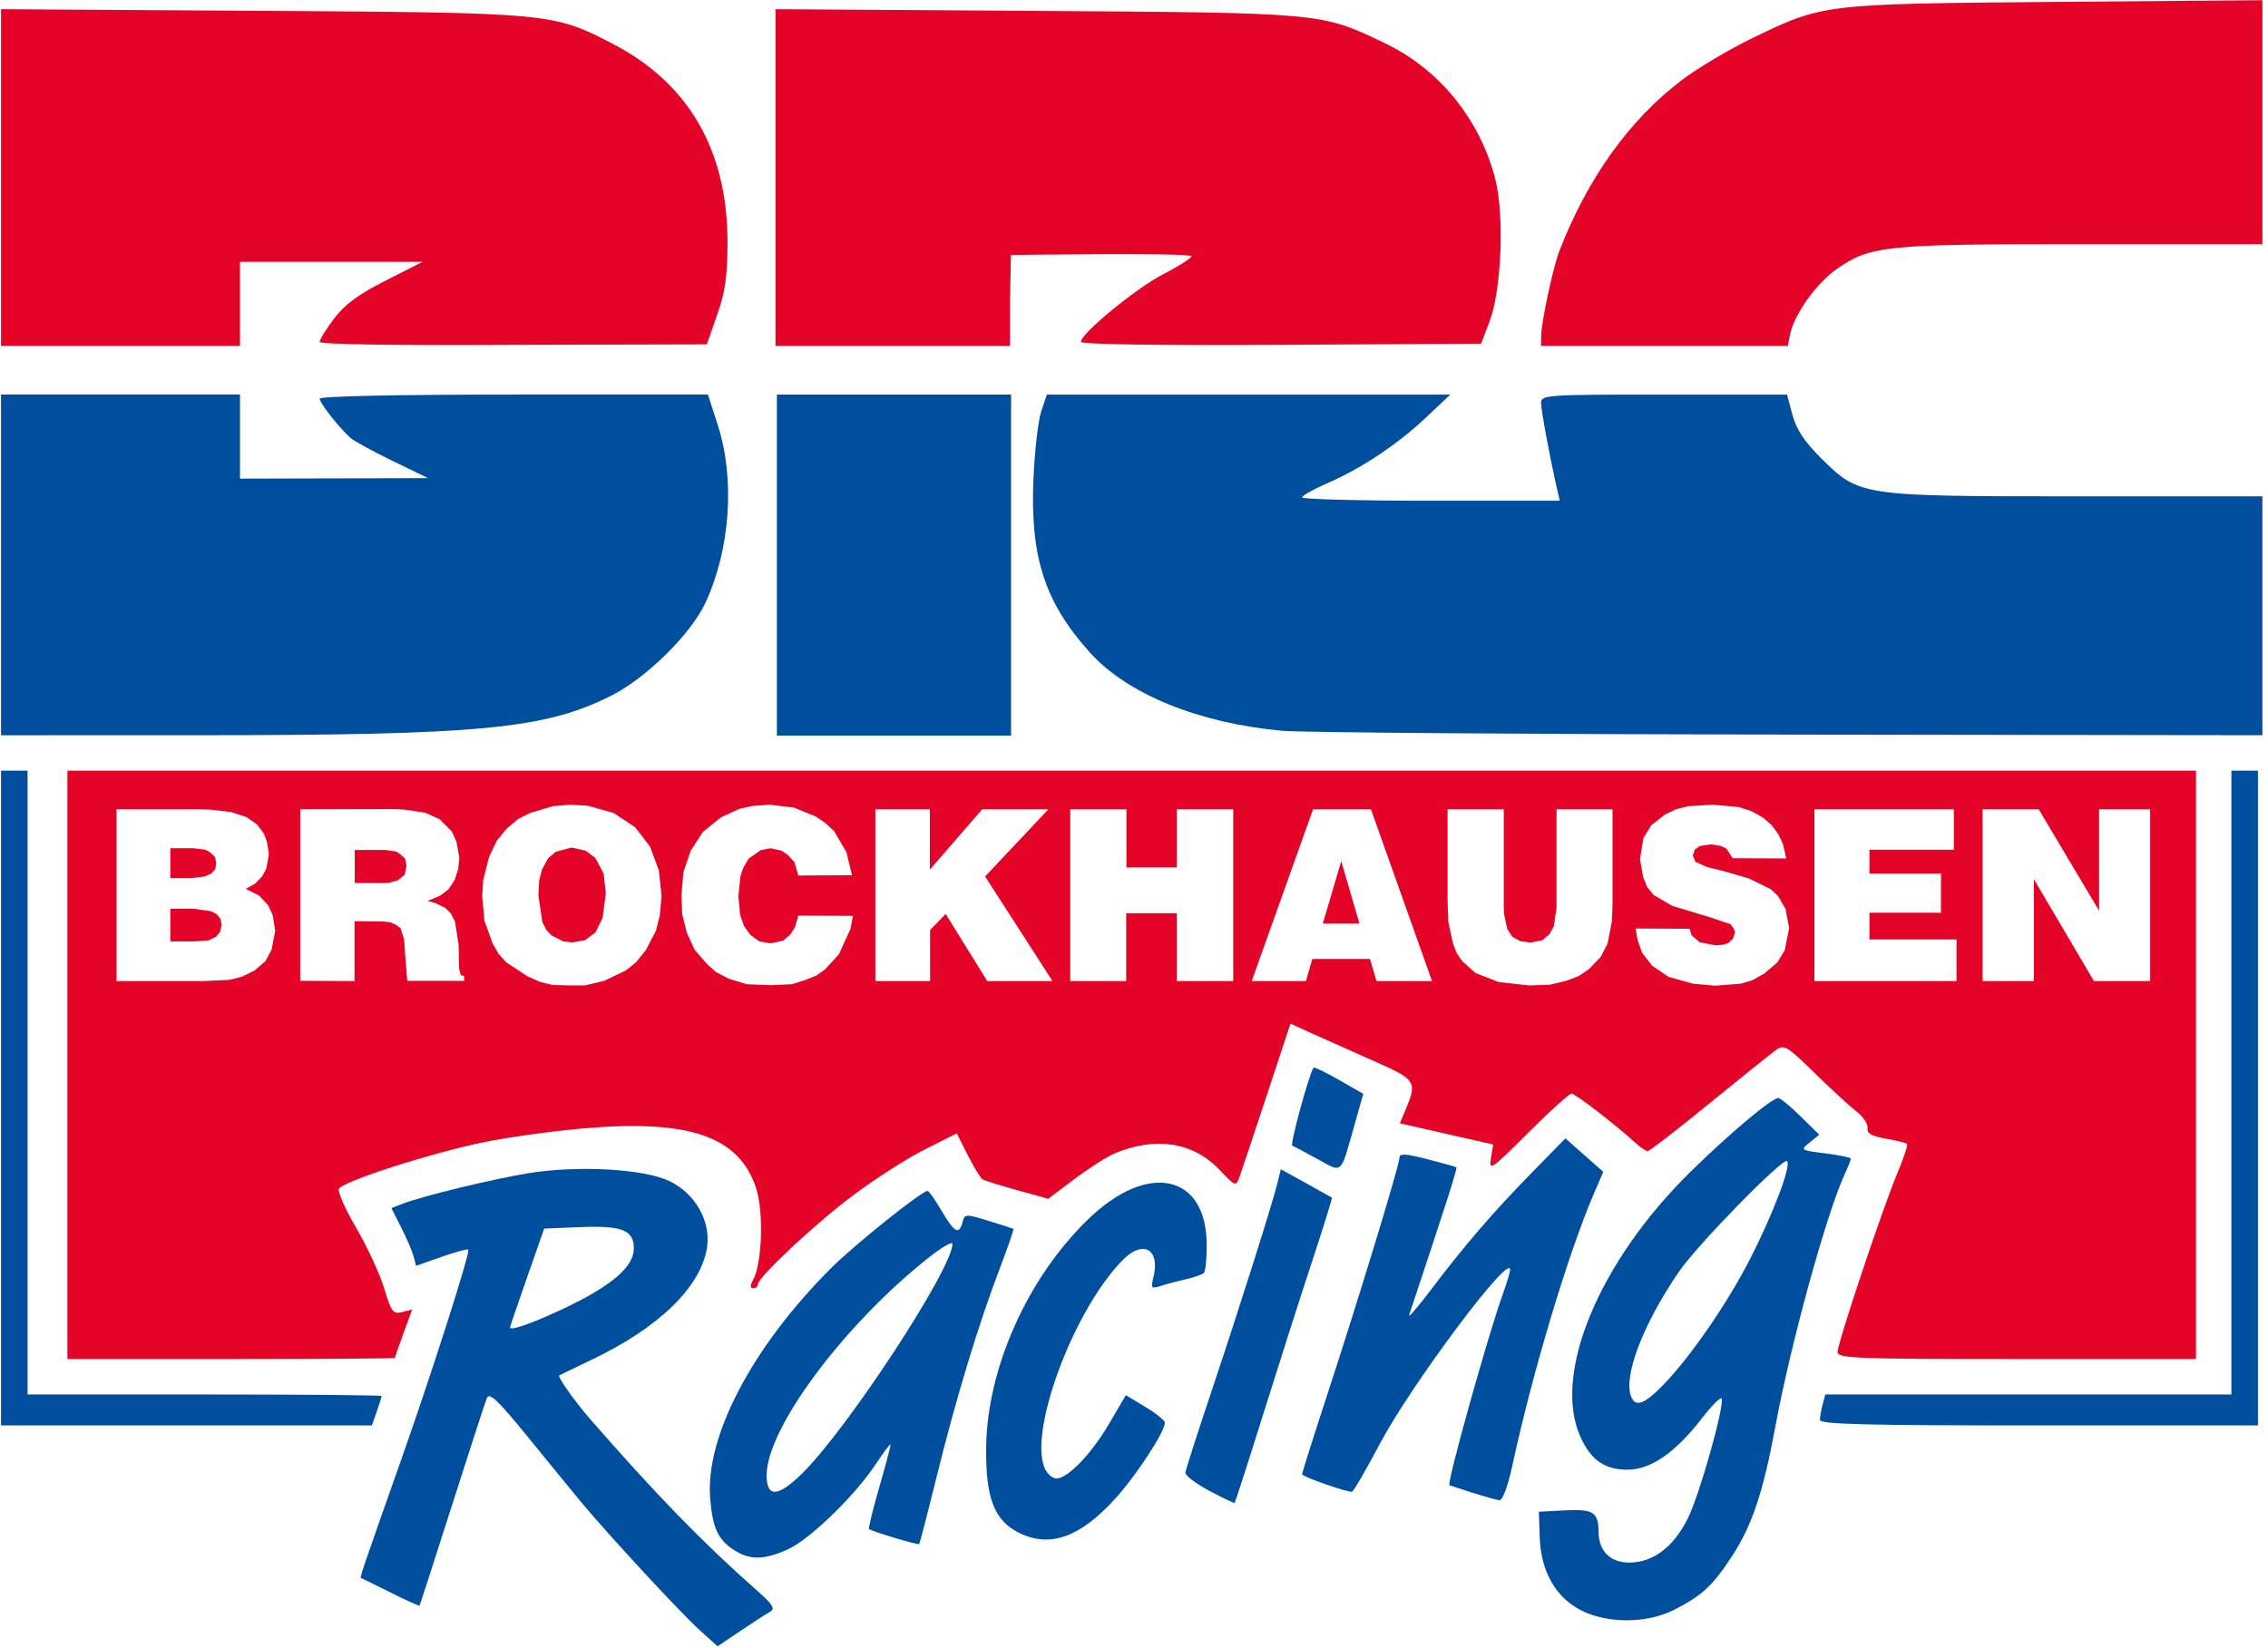 <?xml version="1.0" encoding="UTF-8" standalone="no"?>
<!DOCTYPE svg PUBLIC "-//W3C//DTD SVG 1.1//EN" "http://www.w3.org/Graphics/SVG/1.1/DTD/svg11.dtd">
<svg width="100%" height="100%" viewBox="0 0 278 202" version="1.1" xmlns="http://www.w3.org/2000/svg" xmlns:xlink="http://www.w3.org/1999/xlink" xml:space="preserve" xmlns:serif="http://www.serif.com/" style="fill-rule:evenodd;clip-rule:evenodd;stroke-linejoin:round;stroke-miterlimit:2;">
    <g transform="matrix(1,0,0,1,-15753.7,-5345.54)">
        <g transform="matrix(1,0,0,1,15480,1586.46)">
            <g transform="matrix(1.246,0,0,1.246,38.11,3681.66)">
                <g transform="matrix(1,0,0,1,368.222,128.226)">
                    <path d="M0,-21.012C-1.637,-22.637 -2.428,-23.838 -2.812,-25.272L-3.346,-27.266L-15.444,-27.266C-27.068,-27.266 -27.545,-27.235 -27.545,-26.435C-27.545,-25.713 -26.616,-20.754 -25.929,-17.798L-25.701,-16.819L-38.377,-16.819C-45.348,-16.819 -51.05,-16.967 -51.044,-17.146C-51.041,-17.325 -49.941,-17.946 -48.601,-18.528C-45.229,-19.987 -41.68,-22.351 -38.856,-25.015L-36.471,-27.266L-76.156,-27.266L-76.709,-25.636C-77.012,-24.736 -77.359,-21.749 -77.479,-18.997C-77.817,-11.294 -76.372,-6.833 -71.943,-1.902C-68.256,2.207 -61.226,5.07 -53.012,5.814C-51.096,5.988 -28.616,6.157 -3.056,6.191L43.417,6.254L43.417,-17.255L25.184,-17.255C3.85,-17.255 3.768,-17.266 0,-21.012" style="fill:rgb(0,79,159);fill-rule:nonzero;"/>
                </g>
                <g transform="matrix(1,0,0,1,247.644,153.834)">
                    <path d="M0,-7.276L-0.957,-7.995L-2.346,-8.305L-3.925,-7.875L-4.667,-7.228L-5.264,-6.103L-5.528,-5.05L-5.601,-3.567L-5.218,-0.981L-4.834,-0.216L-4.332,0.334L-3.159,0.932L-2.273,1.029L-1.005,0.812L0.024,0.024L0.719,-1.389L1.029,-3.805L0.813,-5.745L0,-7.276Z" style="fill:rgb(228,4,40);fill-rule:nonzero;"/>
                </g>
                <g transform="matrix(1,0,0,1,209.208,145.768)">
                    <path d="M0,2.608L0.623,2.344L1.053,1.866L1.149,1.292L1.005,0.671L0.55,0.239L0.072,-0.024L-1.053,-0.168L-3.375,-0.168L-3.375,2.776L-1.293,2.776L0,2.608Z" style="fill:rgb(228,4,40);fill-rule:nonzero;"/>
                </g>
                <g transform="matrix(1,0,0,1,288.436,67.346)">
                    <path d="M0,24.517L0.091,19.879C0.091,19.879 17.849,19.621 17.847,20.008C17.846,20.187 16.597,20.982 15.069,21.77C12.378,23.161 6.966,27.609 6.966,28.429C6.966,28.673 14.781,28.788 26.65,28.719L46.338,28.607L47.171,26.429C48.356,23.335 48.652,15.979 47.736,12.402C46.229,6.522 42.237,1.605 36.888,-0.957C30.576,-3.979 30.881,-3.951 2.503,-4.138L-23.073,-4.308L-23.073,28.825L0,28.825L0,24.517Z" style="fill:rgb(228,4,40);fill-rule:nonzero;"/>
                </g>
                <g transform="matrix(1,0,0,1,210.381,154.24)">
                    <path d="M0,-2.154L-0.526,-2.442L-2.226,-2.68L-4.548,-2.68L-4.548,0.526L-2.202,0.526L-0.791,0.43L-0.048,0.072L0.334,-0.383L0.502,-1.077L0.382,-1.7L0,-2.154Z" style="fill:rgb(228,4,40);fill-rule:nonzero;"/>
                </g>
                <g transform="matrix(1,0,0,1,263.576,182.243)">
                    <path d="M0,36.424C-5.323,31.727 -9.936,26.986 -16.467,19.498C-17.937,17.812 -19.685,15.339 -19.483,15.224C-19.397,15.176 -17.956,14.482 -16.281,13.68C-9.701,10.538 -5.61,6.579 -4.959,2.727C-4.52,0.129 -6.053,-2.634 -8.628,-3.887C-11.108,-5.091 -17.612,-5.46 -22.491,-4.674C-25.951,-4.113 -32.888,-2.434 -34.846,-1.68L-35.997,-1.235L-35.02,0.696C-34.482,1.759 -33.934,3.036 -33.805,3.535L-33.566,4.445L-31.076,3.569C-29.706,3.088 -28.516,2.764 -28.429,2.85C-28.206,3.073 -32.076,15.176 -35.146,23.853C-38.537,33.439 -39.115,35.135 -39.008,35.153C-38.958,35.164 -37.656,35.802 -36.113,36.573C-34.569,37.346 -33.272,37.935 -33.23,37.879C-33.186,37.828 -31.745,33.374 -30.027,27.988C-28.311,22.6 -26.767,17.857 -26.599,17.448C-26.359,16.862 -25.481,17.701 -22.504,21.366C-20.42,23.93 -18.069,26.804 -17.28,27.755C-14.644,30.925 -7.51,38.633 -5.698,40.268L-3.908,41.884L-1.646,40.361C-0.399,39.524 0.911,38.674 1.266,38.476C1.781,38.188 1.521,37.765 0,36.424M-24.325,10.512C-24.321,10.427 -23.564,8.201 -22.64,5.568L-20.963,0.779L-17.457,0.637C-13.303,0.471 -12.145,0.927 -12.145,2.731C-12.145,4.468 -14.142,6.253 -18.457,8.365C-21.621,9.913 -24.345,10.911 -24.325,10.512" style="fill:rgb(0,79,159);fill-rule:nonzero;"/>
                </g>
                <g transform="matrix(1,0,0,1,228.498,148.568)">
                    <path d="M0,-2.345L-0.431,-2.633L-1.483,-2.8L-4.524,-2.8L-4.524,0.455L-1.604,0.455L-1.173,0.431L-0.287,0.191L0.382,-0.36L0.574,-1.244L0.43,-1.939L0,-2.345Z" style="fill:rgb(228,4,40);fill-rule:nonzero;"/>
                </g>
                <g transform="matrix(1,0,0,1,0,-52.521)">
                    <rect x="265.505" y="153.481" width="23.036" height="33.559" style="fill:rgb(0,79,159);"/>
                </g>
                <g transform="matrix(1,0,0,1,212.686,71.311)">
                    <path d="M0,16.588L17.956,16.588L14.312,18.439C11.641,19.795 10.289,20.792 9.25,22.172C8.473,23.208 7.835,24.239 7.835,24.463C7.835,24.71 15.309,24.824 26.879,24.756L45.922,24.708L46.934,21.812C47.723,19.608 47.95,18.053 47.961,14.779C47.989,5.686 44.189,-0.949 36.732,-4.831C30.814,-7.911 30.62,-7.929 2.069,-8.11L-23.509,-8.271L-23.509,24.859L0,24.859L0,16.588Z" style="fill:rgb(228,4,40);fill-rule:nonzero;"/>
                </g>
                <g transform="matrix(1,0,0,1,249.214,104.856)">
                    <path d="M0,25.728C3.479,23.971 7.839,19.662 9.273,16.564C11.709,11.292 12.184,4.421 10.479,-0.884L9.509,-3.897L-9.59,-3.897C-20.976,-3.897 -28.691,-3.734 -28.691,-3.494C-28.691,-3.064 -26.728,-0.568 -25.647,0.376C-25.286,0.692 -23.423,1.709 -21.508,2.637L-18.026,4.325L-27.277,4.351L-36.527,4.375L-36.527,-3.897L-60.036,-3.897L-60.036,29.625L-40.554,29.622C-12.841,29.616 -6.495,29.007 0,25.728" style="fill:rgb(0,79,159);fill-rule:nonzero;"/>
                </g>
                <g transform="matrix(1,0,0,1,319.203,146.868)">
                    <path d="M0,6.151L3.612,6.151L1.819,0L0,6.151Z" style="fill:rgb(228,4,40);fill-rule:nonzero;"/>
                </g>
                <g transform="matrix(1,0,0,1,318.301,177.715)">
                    <path d="M0,-10.521C-0.427,-9.982 -2.348,-2.942 -2.095,-2.844C-1.925,-2.78 -0.806,-2.187 0.392,-1.528C2.883,-0.155 2.617,0.087 4.001,-4.804L4.889,-7.95L2.506,-9.313C1.195,-10.063 0.068,-10.608 0,-10.521" style="fill:rgb(0,79,159);fill-rule:nonzero;"/>
                </g>
                <g transform="matrix(1,0,0,1,226.14,139.334)">
                    <path d="M0,61.689C0.262,60.935 0.479,60.249 0.479,60.166C0.479,60.081 -7.357,60.014 -16.937,60.014L-34.35,60.014L-34.35,-1.371L-36.961,-1.371L-36.961,63.06L-0.479,63.06L0,61.689Z" style="fill:rgb(0,79,159);fill-rule:nonzero;"/>
                </g>
                <g transform="matrix(1,0,0,1,346.801,206.483)">
                    <path d="M0,-29.042L-1.864,-30.688L-3.728,-32.336L-7.008,-28.986C-10.818,-25.099 -13.671,-21.786 -16.961,-17.429C-18.254,-15.719 -19.212,-14.612 -19.094,-14.973C-15.281,-26.431 -14.33,-29.41 -14.458,-29.491C-14.543,-29.547 -15.836,-29.905 -17.334,-30.291C-19.5,-30.847 -20.055,-30.873 -20.055,-30.422C-20.055,-29.711 -24.022,-16.694 -27.216,-6.93C-28.544,-2.868 -29.632,0.575 -29.632,0.717C-29.632,0.944 -25.382,2.44 -24.733,2.44C-24.595,2.44 -23.368,0.335 -22.007,-2.238C-18.93,-8.061 -9.171,-21.116 -9.171,-19.415C-9.171,-19.186 -9.479,-18.143 -9.858,-17.095C-11.344,-12.978 -15.433,1.665 -15.134,1.798C-15.086,1.82 -14.068,2.15 -12.871,2.533C-11.674,2.915 -10.47,3.248 -10.194,3.27C-9.912,3.294 -9.376,1.839 -8.966,-0.061C-6.989,-9.239 -3.456,-21.027 -0.922,-26.905L0,-29.042Z" style="fill:rgb(0,79,159);fill-rule:nonzero;"/>
                </g>
                <g transform="matrix(1,0,0,1,320.102,207.275)">
                    <path d="M0,-27.303C-0.055,-27.338 -1.211,-27.979 -2.563,-28.727L-5.025,-30.09L-5.309,-28.913C-5.8,-26.868 -9.01,-16.711 -11.732,-8.58C-13.177,-4.271 -14.383,-0.517 -14.415,-0.241C-14.444,0.039 -13.392,0.841 -12.074,1.544C-10.758,2.248 -9.631,2.787 -9.571,2.743C-9.511,2.699 -8.21,-1.335 -6.681,-6.223C-5.149,-11.111 -2.997,-17.84 -1.898,-21.176C-0.798,-24.51 0.058,-27.268 0,-27.303" style="fill:rgb(0,79,159);fill-rule:nonzero;"/>
                </g>
                <g transform="matrix(1,0,0,1,288.772,211.931)">
                    <path d="M0,-28.884C-0.064,-28.92 -1.169,-29.272 -2.451,-29.667C-4.71,-30.362 -4.791,-30.356 -5.006,-29.537C-5.34,-28.254 -5.802,-28.503 -7.062,-30.652C-7.691,-31.728 -8.314,-32.61 -8.441,-32.61C-9.027,-32.61 -15.62,-27.334 -17.965,-24.989C-25.692,-17.269 -30.321,-8.448 -29.833,-2.381C-29.595,0.604 -29.044,1.759 -27.369,2.799C-25.873,3.726 -24.463,3.687 -22.177,2.649C-19.997,1.659 -15.523,-2.693 -13.492,-5.802C-12.721,-6.98 -12.089,-7.8 -12.089,-7.624C-12.089,-7.449 -12.598,-5.539 -13.218,-3.382C-13.841,-1.225 -14.28,0.594 -14.199,0.658C-13.875,0.911 -9.376,2.26 -9.269,2.134C-9.206,2.06 -8.43,-0.938 -7.544,-4.53C-5.667,-12.137 -3.441,-19.482 -1.357,-24.946C-0.545,-27.075 0.064,-28.847 0,-28.884M-20.843,-4.754C-23.198,-2.467 -24.281,-2.431 -24.279,-4.638C-24.279,-9.256 -16.639,-19.502 -8.281,-26.093C-7.024,-27.084 -5.996,-27.676 -5.996,-27.407C-5.996,-24.952 -16.423,-9.043 -20.843,-4.754" style="fill:rgb(0,79,159);fill-rule:nonzero;"/>
                </g>
                <g transform="matrix(1,0,0,1,369.846,138.651)">
                    <path d="M0,56.526C0,57.141 1.854,57.213 17.631,57.213L35.262,57.213L35.262,-0.687L-174.138,-0.687L-174.138,57.213L-158.029,57.213C-149.17,57.213 -141.922,57.162 -141.922,57.099C-141.922,57.036 -141.54,55.939 -141.074,54.663L-140.225,52.342L-141.213,52.588C-142.099,52.814 -142.277,52.579 -142.967,50.278C-143.389,48.868 -144.613,46.212 -145.69,44.374C-146.765,42.536 -147.55,40.78 -147.432,40.473C-147.159,39.763 -138.431,36.951 -133.12,35.861C-130.898,35.404 -126.637,34.811 -123.652,34.542C-113.042,33.581 -108.097,35.249 -106.399,40.362C-105.629,42.684 -105.786,47.747 -106.682,49.419C-106.985,49.988 -106.983,50.248 -106.675,50.248C-106.427,50.248 -106.224,50.088 -106.224,49.891C-106.224,49.174 -100.685,43.982 -96.864,41.114C-94.709,39.496 -91.53,37.461 -89.797,36.59L-86.649,35.007L-85.562,37.155C-84.963,38.338 -84.31,39.403 -84.11,39.529C-83.908,39.651 -82.375,40.133 -80.7,40.596L-77.654,41.441L-75.07,39.498C-73.647,38.43 -71.876,37.299 -71.134,36.985C-67.12,35.29 -63.411,35.857 -60.838,38.559C-59.225,40.253 -59.195,40.262 -58.832,39.278C-58.63,38.727 -57.421,35.111 -56.145,31.243L-53.822,24.209L-51.398,25.308C-50.067,25.91 -47.362,27.116 -45.392,27.986C-41.535,29.691 -41.361,29.954 -42.425,32.499L-43.057,34.013L-38.471,35.055L-33.882,36.099L-34.102,37.467C-34.307,38.742 -34.058,38.57 -30.45,34.964C-28.32,32.835 -26.396,31.093 -26.172,31.093C-25.799,31.093 -21.852,34.139 -19.835,35.98C-19.371,36.406 -18.849,36.753 -18.677,36.753C-18.503,36.753 -15.778,34.647 -12.623,32.072C-9.469,29.499 -6.508,27.12 -6.044,26.788C-5.27,26.233 -4.952,26.423 -2.271,29.05C-0.663,30.626 1.197,32.338 1.86,32.851C2.523,33.363 3.015,34.098 2.95,34.484C2.861,35.004 3.33,35.273 4.74,35.521C5.791,35.708 6.732,35.938 6.835,36.04C6.935,36.141 6.508,37.43 5.887,38.908C4.432,42.366 0,55.627 0,56.526M-154.056,16.929L-154.654,18.054L-155.707,18.963L-156.952,19.586L-158.173,19.897L-160.733,20.017L-169.302,20.017L-169.302,3.12L-161.62,3.12L-160.135,3.144L-158.053,3.384L-156.522,3.886L-155.493,4.603L-154.822,5.49L-154.51,6.302L-154.32,7.523L-154.558,8.913L-154.966,9.701L-155.659,10.42L-156.594,10.946L-155.301,11.592L-154.392,12.549L-153.936,13.554L-153.698,15.086L-154.056,16.929ZM-140.703,19.992L-140.893,17.672L-141.013,15.924L-141.372,14.799L-141.898,14.441L-142.424,14.225L-143.143,14.153L-145.895,14.129L-145.895,20.017L-151.233,19.992L-151.233,3.12L-141.97,3.096L-141.013,3.144L-138.932,3.454L-137.519,4.101L-136.321,5.297L-135.867,6.302L-135.581,7.906L-135.701,9.031L-136.059,10.109L-136.658,10.994L-137.47,11.617L-138.715,12.143L-138.021,12.311L-136.968,12.814L-136.417,13.364L-136.011,14.153L-135.653,16.474L-135.604,18.797L-135.437,19.443L-135.126,19.515L-135.102,19.992L-140.703,19.992ZM-115.86,13.554L-116.243,15.061L-117.224,16.953L-118.181,18.15L-119.187,18.963L-121.317,19.992L-123.23,20.448L-124.596,20.448L-126.415,20.4L-127.61,20.112L-128.855,19.561L-130.937,18.198L-131.728,17.336L-132.302,16.331L-133.115,14.081L-133.331,11.64L-133.235,10.086L-132.66,7.811L-131.896,6.206L-130.913,5.011L-129.812,4.077L-128.617,3.478L-126.391,2.81L-124.668,2.665L-122.944,2.761L-120.406,3.478L-118.276,4.891L-116.817,6.805L-115.955,9.127L-115.692,11.64L-115.86,13.554ZM-97.097,14.872L-98.246,17.383L-99.609,18.869L-100.448,19.465L-101.501,19.897L-102.864,20.328L-104.946,20.423L-107.292,20.328L-109.039,19.801L-110.332,19.13L-111.193,18.366L-112.438,16.929L-113.204,15.254L-113.659,13.436L-113.731,11.545L-113.539,9.295L-112.82,7.189L-111.623,5.346L-109.854,3.91L-108.034,3.072L-106.717,2.785L-105.066,2.665L-102.65,2.952L-100.496,3.838L-99.585,4.461L-98.725,5.25L-97.503,7.332L-96.953,9.605L-102.242,9.63L-102.602,8.338L-103.248,7.62L-103.869,7.189L-104.97,6.949L-105.953,7.141L-107.125,7.978L-107.652,8.865L-107.938,9.725L-108.13,11.665L-107.962,13.506L-107.58,14.607L-106.933,15.494L-106.071,16.117L-104.97,16.306L-103.727,16.045L-103.008,15.422L-102.554,14.704L-102.242,13.579L-96.857,13.602L-97.097,14.872ZM-83.646,20.017L-87.739,13.412L-89.271,14.992L-89.271,20.017L-94.655,20.017L-94.655,3.12L-89.295,3.12L-89.295,9.054L-84.148,3.12L-77.64,3.12L-83.862,9.725L-77.233,20.017L-83.646,20.017ZM-59.45,20.017L-65.003,20.017L-65.003,13.34L-69.981,13.34L-69.981,20.017L-75.485,20.017L-75.485,3.12L-69.957,3.12L-69.957,8.84L-65.003,8.84L-65.003,3.12L-59.45,3.12L-59.45,20.017ZM-45.354,20.017L-45.999,17.839L-51.672,17.839L-52.295,20.017L-57.631,20.017L-51.6,3.12L-45.903,3.12L-39.896,20.017L-45.354,20.017ZM14.262,3.12L19.79,3.12L25.728,13.1L25.728,3.12L30.751,3.12L30.751,20.017L25.223,20.017L19.312,9.989L19.312,20.017L14.262,20.017L14.262,3.12ZM-22.14,12.597L-22.21,14.176L-22.618,16.306L-23.289,17.624L-24.46,18.844L-25.44,19.515L-26.686,19.992L-28.291,20.376L-30.349,20.448L-33.339,20.112L-35.613,19.227L-36.906,18.078L-37.456,17.29L-37.839,16.306L-38.293,14.176L-38.365,12.047L-38.365,3.12L-32.837,3.12L-32.837,12.814L-32.813,13.412L-32.502,14.872L-32,15.66L-31.209,16.092L-30.229,16.235L-29.031,15.997L-28.337,15.398L-27.906,14.607L-27.645,12.814L-27.645,3.12L-22.14,3.12L-22.14,12.597ZM-5.194,16.977L-5.937,18.198L-7.206,19.275L-8.4,19.946L-9.55,20.28L-12.016,20.472L-14.193,20.28L-16.611,19.609L-18.238,18.508L-19.22,17.241L-19.674,15.972L-19.866,14.847L-14.552,14.872L-14.361,15.518L-13.547,16.211L-12.016,16.499L-11.297,16.451L-10.747,16.283L-10.316,15.877L-10.076,15.254L-10.196,14.872L-10.532,14.417L-12.758,13.674L-16.251,12.622L-18.095,11.545L-18.717,10.778L-19.123,9.797L-19.434,8.026L-19.1,5.944L-18.311,4.675L-16.97,3.622L-15.845,3.096L-14.672,2.81L-12.256,2.665L-9.693,2.903L-8.497,3.288L-7.372,3.91L-6.487,4.675L-5.816,5.586L-5.362,6.567L-5.05,7.954L-10.316,7.929L-10.915,6.997L-11.514,6.711L-12.494,6.567L-13.571,6.735L-14.05,7.093L-14.241,7.668L-13.978,8.29L-12.853,8.793L-11.035,9.247L-8.737,9.918L-6.583,10.97L-5.864,11.64L-5.122,12.908L-4.764,14.799L-5.194,16.977ZM-2.275,20.017L-2.275,3.12L11.438,3.12L11.438,7.093L3.135,7.093L3.135,9.439L10.171,9.439L10.171,13.292L3.135,13.292L3.135,15.924L11.702,15.924L11.702,20.017L-2.275,20.017Z" style="fill:rgb(228,4,40);fill-rule:nonzero;"/>
                </g>
                <g transform="matrix(1,0,0,1,301.753,190.292)">
                    <path d="M0,10.283L-1.921,9.123L-3.582,11.958C-5.287,14.875 -7.646,17.326 -8.745,17.326C-9.088,17.326 -9.57,16.947 -9.818,16.485C-11.657,13.05 -7.097,0.698 -2.173,-4.227C-0.194,-6.204 1.479,-5.213 0.79,-2.47C0.519,-1.387 0.576,-1.322 1.535,-1.631C2.107,-1.814 3.225,-2.112 4.022,-2.292C4.819,-2.474 5.601,-2.752 5.757,-2.907C5.914,-3.065 6.04,-4.306 6.036,-5.667C6.021,-12.629 0.271,-13.889 -5.599,-8.216C-11.597,-2.42 -15.577,6.474 -15.664,14.28C-15.72,19.245 -14.875,21.445 -12.446,22.659C-9.417,24.172 -6.465,23.139 -3.008,19.354C-0.926,17.077 1.921,12.73 1.921,11.829C1.921,11.617 1.057,10.92 0,10.283" style="fill:rgb(0,79,159);fill-rule:nonzero;"/>
                </g>
                <g transform="matrix(1,0,0,1,391.286,96)">
                    <path d="M0,-33.677C-22.993,-33.485 -22.88,-33.498 -30.007,-30.023C-32.205,-28.952 -35.241,-27.138 -36.756,-25.991C-41.907,-22.09 -46.014,-16.362 -48.802,-9.189C-49.422,-7.594 -50.591,-2.152 -50.601,-0.809L-50.607,0.17L-26.338,0.17L-26.091,-1.027C-25.691,-2.961 -23.475,-6.044 -21.506,-7.405C-18.185,-9.701 -16.786,-9.843 2.6,-9.843L20.353,-9.843L20.353,-33.847L0,-33.677Z" style="fill:rgb(228,4,40);fill-rule:nonzero;"/>
                </g>
                <g transform="matrix(1,0,0,1,371.152,215.939)">
                    <path d="M0,-39.79C0,-39.906 -1.123,-40.141 -2.496,-40.312C-4.96,-40.621 -4.98,-40.636 -4.05,-41.388L-3.105,-42.152L-4.943,-43.957C-5.954,-44.949 -6.942,-45.762 -7.138,-45.762C-7.78,-45.762 -11.901,-42.3 -15.74,-38.537C-24.787,-29.667 -29.395,-18.573 -26.594,-12.406C-25.556,-10.121 -24.215,-9.191 -21.954,-9.191C-19.696,-9.191 -17.26,-10.873 -14.684,-14.203C-13.671,-15.513 -12.783,-16.403 -12.709,-16.185C-12.439,-15.389 -14.879,-6.737 -16.026,-4.421C-17.434,-1.574 -19.453,-0.05 -21.808,-0.05C-23.67,-0.05 -24.81,-1.199 -24.82,-3.085C-24.834,-5.01 -25.34,-5.331 -28.119,-5.188L-30.692,-5.056L-30.604,-2.519C-30.487,0.852 -29.006,3.428 -26.459,4.688C-23.867,5.972 -20.025,5.939 -17.413,4.61C-14.639,3.201 -13.614,2.257 -11.727,-0.619C-9.713,-3.691 -8.621,-6.949 -7.402,-13.546C-5.932,-21.513 -2.426,-34.276 -0.629,-38.209C-0.281,-38.962 0,-39.674 0,-39.79M-9.894,-29.961C-12.103,-25.632 -15.757,-20.317 -18.417,-17.572C-20.312,-15.614 -21.192,-15.291 -21.619,-16.399C-22.394,-18.418 -20.421,-23.555 -16.9,-28.685C-15.073,-31.345 -6.663,-39.943 -6.271,-39.552C-5.843,-39.123 -7.614,-34.433 -9.894,-29.961" style="fill:rgb(0,79,159);fill-rule:nonzero;"/>
                </g>
                <g transform="matrix(1,0,0,1,408.592,141.012)">
                    <path d="M0,58.336L-39.95,58.336L-40.213,59.315C-40.358,59.855 -40.477,60.54 -40.48,60.839C-40.486,61.268 -35.891,61.384 -18.937,61.384L2.611,61.384L2.611,-3.048L0,-3.048L0,58.336Z" style="fill:rgb(0,79,159);fill-rule:nonzero;"/>
                </g>
            </g>
        </g>
    </g>
</svg>
